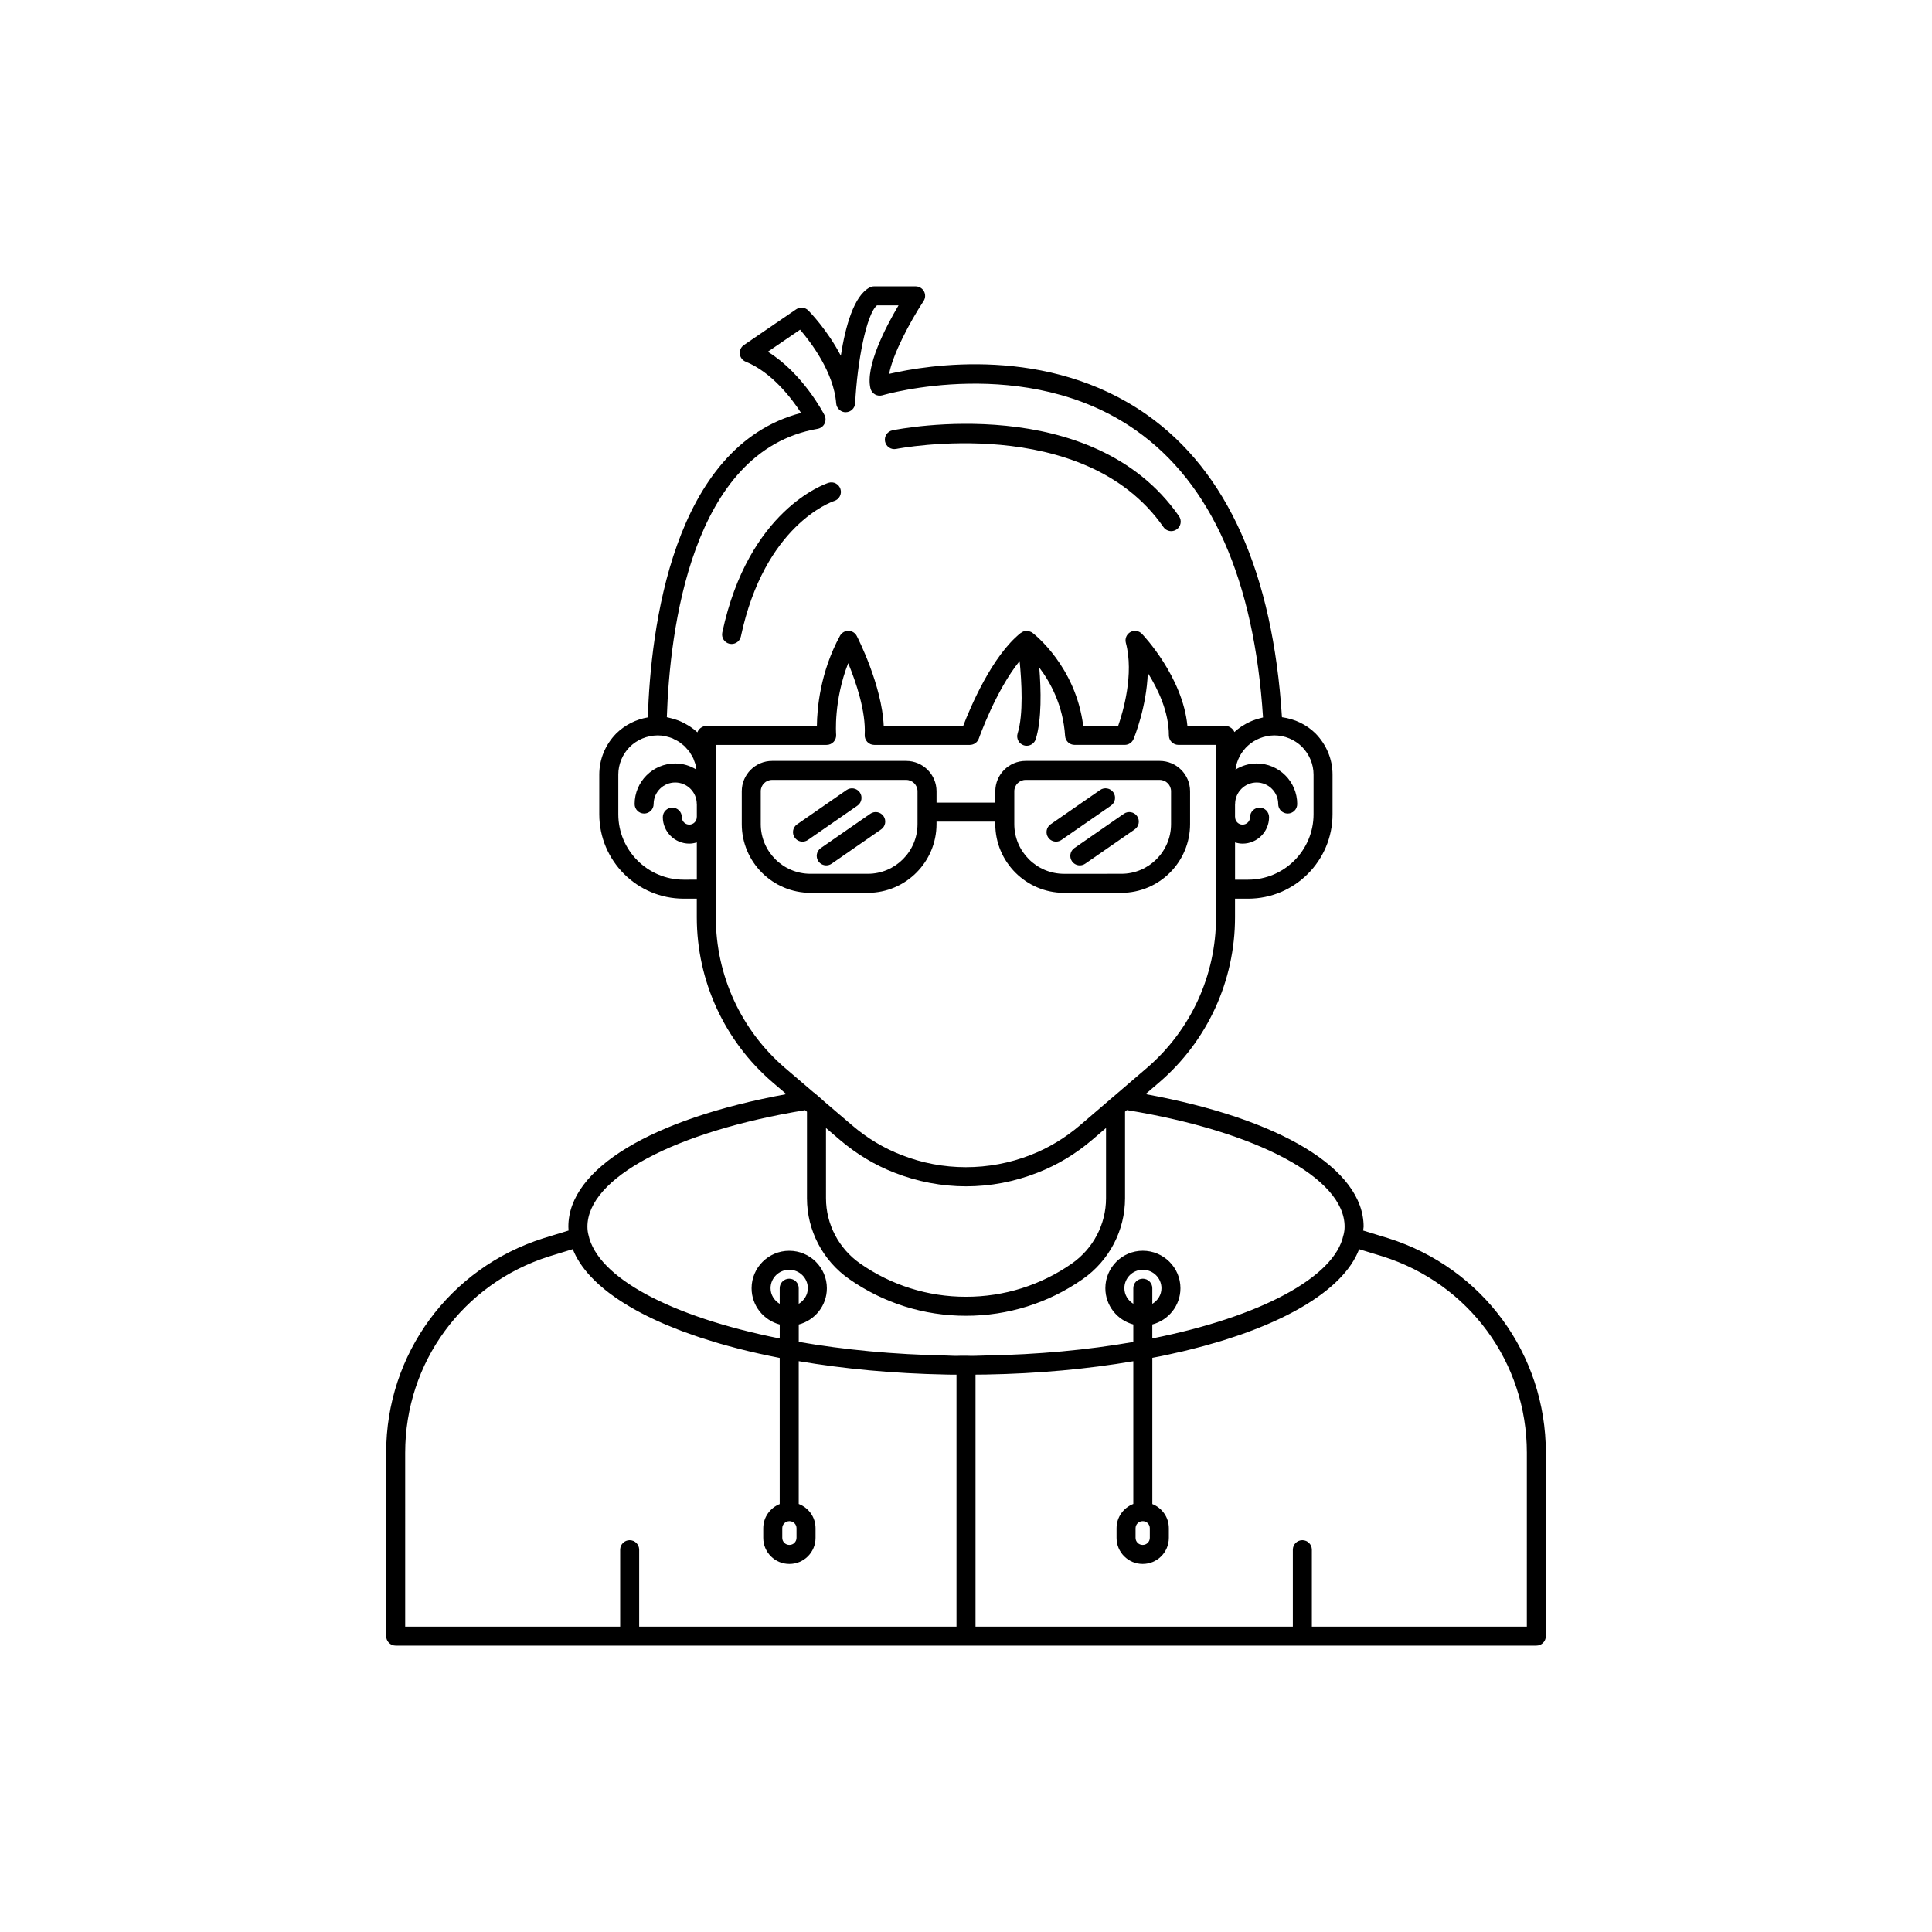 <?xml version="1.0" encoding="UTF-8"?>
<!-- Uploaded to: SVG Repo, www.svgrepo.com, Generator: SVG Repo Mixer Tools -->
<svg fill="#000000" width="800px" height="800px" version="1.1" viewBox="144 144 512 512" xmlns="http://www.w3.org/2000/svg">
 <g>
  <path d="m337.35 314.61c0.176 0.035 0.355 0.051 0.531 0.051 1.16 0 2.211-0.812 2.461-1.996 6.262-29.438 23.922-35.637 24.758-35.91 1.32-0.426 2.051-1.84 1.629-3.164-0.43-1.324-1.832-2.062-3.168-1.637-0.859 0.277-21.219 7.117-28.148 39.664-0.289 1.363 0.578 2.699 1.938 2.992z"/>
  <path d="m381.52 262.97c0.496-0.09 49.664-9.664 70.801 20.699 0.484 0.703 1.273 1.082 2.062 1.082 0.496 0 1-0.145 1.441-0.453 1.141-0.793 1.422-2.363 0.625-3.504-23.039-33.098-73.785-23.191-75.934-22.754-1.363 0.277-2.242 1.605-1.969 2.969 0.281 1.355 1.586 2.246 2.973 1.961z"/>
  <path d="m373.97 380.61c10.043 0 18.215-8.168 18.215-18.211v-0.66h15.578v0.66c0 10.043 8.172 18.211 18.215 18.211h15.188c10.043 0 18.215-8.168 18.215-18.211v-8.703c0-4.434-3.606-8.043-8.043-8.043h-35.527c-4.438 0-8.043 3.609-8.043 8.043v3.004h-15.578v-3.004c0-4.434-3.606-8.043-8.043-8.043h-35.527c-4.438 0-8.043 3.609-8.043 8.043v8.703c0 10.043 8.172 18.211 18.215 18.211zm38.828-26.918c0-1.656 1.348-3.008 3.008-3.008h35.527c1.656 0 3.008 1.348 3.008 3.008v8.703c0 7.266-5.91 13.172-13.176 13.172l-15.191 0.004c-7.266 0-13.176-5.91-13.176-13.172zm-67.191 8.703v-8.703c0-1.656 1.348-3.008 3.008-3.008h35.527c1.656 0 3.008 1.348 3.008 3.008v8.703c0 7.266-5.91 13.172-13.176 13.172h-15.188c-7.273 0.004-13.18-5.906-13.18-13.172z"/>
  <path d="m371.86 354c-0.801-1.145-2.367-1.426-3.508-0.637l-13.121 9.094c-1.141 0.793-1.426 2.363-0.633 3.504 0.492 0.707 1.273 1.086 2.07 1.086 0.496 0 1-0.145 1.438-0.449l13.121-9.094c1.141-0.789 1.426-2.359 0.633-3.504z"/>
  <path d="m360.89 372.25c0.492 0.707 1.273 1.086 2.07 1.086 0.496 0 1-0.145 1.438-0.449l13.117-9.09c1.141-0.793 1.426-2.363 0.633-3.504-0.797-1.148-2.371-1.426-3.508-0.637l-13.117 9.09c-1.141 0.789-1.426 2.359-0.633 3.504z"/>
  <path d="m423.86 367.04c0.496 0 1-0.145 1.438-0.449l13.121-9.094c1.141-0.793 1.426-2.363 0.633-3.504-0.797-1.145-2.371-1.426-3.508-0.637l-13.121 9.094c-1.141 0.793-1.426 2.363-0.633 3.504 0.492 0.707 1.273 1.086 2.07 1.086z"/>
  <path d="m428.09 372.25c0.492 0.707 1.273 1.086 2.07 1.086 0.496 0 1-0.145 1.438-0.449l13.117-9.09c1.141-0.793 1.426-2.363 0.633-3.504-0.801-1.148-2.367-1.426-3.508-0.637l-13.117 9.09c-1.137 0.789-1.426 2.359-0.633 3.504z"/>
  <path d="m511.93 472.15-6.691-2.047c0.027-0.355 0.133-0.664 0.133-1.035 0-15.32-22.016-28.57-57.797-35.117l3.644-3.125c12.758-10.965 20.074-26.906 20.074-43.73v-4.938h3.473c12.336 0 22.371-10.035 22.371-22.367v-10.527c0-4.055-1.598-7.918-4.535-10.922-2.41-2.356-5.445-3.797-8.871-4.277-2.418-38.16-14.461-65.152-35.848-80.188-26.238-18.441-58.086-13.152-68.25-10.797 0.914-5.098 5.484-13.758 9.121-19.297 0.508-0.773 0.551-1.766 0.113-2.578-0.445-0.812-1.297-1.32-2.223-1.32h-10.98c-0.391 0-0.773 0.09-1.121 0.262-4.254 2.113-6.519 10.453-7.715 18.125-3.551-6.828-8.32-11.691-8.621-12-0.859-0.859-2.203-0.992-3.211-0.305l-13.855 9.473c-0.766 0.523-1.18 1.426-1.082 2.348 0.098 0.922 0.699 1.715 1.559 2.062 6.922 2.809 12.137 9.656 14.68 13.578-34.188 8.926-39.879 57.465-40.617 80.684-3.117 0.535-6.027 1.973-8.371 4.269-2.898 2.961-4.496 6.828-4.496 10.879v10.527c0 12.336 10.035 22.367 22.371 22.367h3.473v4.938c0 16.824 7.316 32.762 20.082 43.734l3.66 3.129c-35.773 6.547-57.777 19.793-57.777 35.105 0 0.363 0.039 0.695 0.062 1.039l-6.688 2.051c-24.918 7.891-41.66 30.723-41.66 56.82v48.617c0 1.391 1.125 2.519 2.519 2.519h302.29c1.391 0 2.519-1.125 2.519-2.519v-48.617c0-26.105-16.762-48.934-41.73-56.82zm-160.62 76.836c0-1.027 0.836-1.863 1.914-1.863 1.027 0 1.863 0.836 1.863 1.863v2.566c0 1.027-0.836 1.863-1.863 1.863h-0.051c-1.027 0-1.863-0.836-1.863-1.863zm1.84-66.117c-1.391 0-2.519 1.125-2.519 2.519v4.144c-1.422-0.867-2.422-2.363-2.422-4.144 0-2.695 2.215-4.887 4.941-4.887 2.723 0 4.934 2.191 4.934 4.887 0 1.781-1 3.273-2.414 4.144v-4.144c0-1.395-1.125-2.519-2.519-2.519zm93.707 0c-1.391 0-2.519 1.125-2.519 2.519v4.129c-1.391-0.871-2.367-2.356-2.367-4.129 0-2.695 2.188-4.887 4.887-4.887 2.727 0 4.941 2.191 4.941 4.887 0 1.785-1 3.277-2.422 4.144v-4.144c0-1.395-1.125-2.519-2.519-2.519zm-1.922 66.117c0-1.027 0.836-1.863 1.914-1.863 1.027 0 1.863 0.836 1.863 1.863v2.566c0 1.027-0.836 1.863-1.863 1.863h-0.051c-1.027 0-1.863-0.836-1.863-1.863zm-82.039-106.05 3.578 3.059c4.457 3.816 9.383 6.781 14.617 8.793 5.973 2.356 12.512 3.602 18.914 3.602 6.441 0 12.797-1.211 18.898-3.594 5.293-2.055 10.219-5.019 14.637-8.809l3.57-3.062v18.637c0 6.863-3.387 13.324-9.047 17.285-8.254 5.766-17.969 8.812-28.082 8.812-10.086 0-19.777-3.047-28.035-8.816-5.664-3.957-9.047-10.418-9.047-17.281zm129.21-93.672v10.527c0 9.559-7.773 17.332-17.332 17.332h-3.473v-9.875c0.637 0.191 1.301 0.324 1.996 0.324 3.871 0 7.019-3.148 7.019-7.019 0-1.391-1.125-2.519-2.519-2.519-1.391 0-2.519 1.125-2.519 2.519 0 1.094-0.891 1.984-1.984 1.984s-1.977-0.891-1.977-1.984c0-0.035-0.02-0.062-0.02-0.098v-3.277c0-0.035 0.02-0.062 0.02-0.098 0-3.152 2.562-5.715 5.711-5.715 3.148 0 5.711 2.562 5.711 5.715 0 1.391 1.125 2.519 2.519 2.519 1.391 0 2.519-1.125 2.519-2.519 0-5.93-4.82-10.754-10.75-10.754-2.062 0-3.969 0.613-5.606 1.621 0.633-5.039 4.844-8.953 10.25-9.066 2.762 0 5.391 1.086 7.371 3.019 1.973 2.019 3.062 4.637 3.062 7.363zm-131.42-91.629c0.789-0.137 1.465-0.637 1.824-1.355 0.359-0.715 0.355-1.559-0.012-2.273-0.262-0.508-5.742-11.055-15.016-16.793l8.551-5.844c2.809 3.266 8.93 11.258 9.566 19.543 0.102 1.324 1.305 2.394 2.547 2.328 1.328-0.016 2.414-1.066 2.481-2.394 0.551-10.945 2.961-23.543 5.769-25.922h5.723c-3.477 5.879-8.836 16.207-7.438 22.004 0.164 0.676 0.594 1.25 1.195 1.594 0.602 0.348 1.312 0.422 1.984 0.23 0.375-0.121 38.109-11.141 67.129 9.254 20.039 14.082 31.379 39.684 33.727 76.121-0.074 0.016-0.145 0.043-0.223 0.059-0.211 0.043-0.41 0.113-0.621 0.168-0.668 0.168-1.32 0.379-1.953 0.633-0.238 0.098-0.477 0.195-0.707 0.305-0.676 0.312-1.32 0.664-1.938 1.066-0.109 0.07-0.223 0.125-0.328 0.199-0.641 0.438-1.25 0.914-1.812 1.441-0.004-0.012-0.02-0.02-0.023-0.031-0.164-0.414-0.449-0.75-0.793-1.023-0.082-0.062-0.156-0.109-0.246-0.164-0.383-0.234-0.809-0.406-1.293-0.406h-10.102c-1.246-12.98-11.598-23.926-12.062-24.414-0.801-0.836-2.051-1.012-3.055-0.457-1 0.562-1.496 1.734-1.199 2.844 2.203 8.285-0.727 18.25-2.035 22.023h-9.258c-1.988-15.766-12.965-24.301-13.457-24.676 0 0-0.004 0-0.008-0.004-0.387-0.289-0.871-0.426-1.383-0.457-0.098-0.004-0.18-0.02-0.273-0.016-0.086 0.004-0.16-0.023-0.246-0.012-0.418 0.062-0.773 0.25-1.09 0.484-0.027 0.02-0.066 0.012-0.098 0.035-7.66 6.109-13.402 19.82-15.254 24.641h-21.062c-0.48-10.754-6.844-23.254-7.141-23.824-0.422-0.832-1.273-1.359-2.211-1.367-0.801-0.082-1.797 0.496-2.242 1.316-5.269 9.691-6.07 19.305-6.117 23.875h-29.305c-0.496 0-0.93 0.18-1.32 0.426-0.086 0.055-0.16 0.098-0.234 0.16-0.348 0.281-0.625 0.629-0.785 1.055-0.008 0.02-0.031 0.031-0.039 0.055-0.617-0.578-1.293-1.09-2-1.562-0.156-0.105-0.324-0.188-0.484-0.289-0.613-0.379-1.25-0.715-1.918-1.012-0.23-0.102-0.461-0.195-0.695-0.285-0.676-0.262-1.375-0.469-2.094-0.633-0.199-0.047-0.391-0.109-0.594-0.145-0.102-0.02-0.199-0.055-0.301-0.074 0.758-22.828 6.398-70.668 39.969-76.426zm-35.496 119.49c-9.559 0-17.332-7.773-17.332-17.332v-10.527c0-2.727 1.086-5.344 3.019-7.32 1.977-1.938 4.566-3.023 7.41-3.059 0.695 0 1.375 0.07 2.035 0.203 0.125 0.023 0.234 0.078 0.359 0.109 0.527 0.129 1.055 0.27 1.547 0.477 0.203 0.086 0.383 0.211 0.578 0.309 0.395 0.195 0.793 0.379 1.16 0.617 0.191 0.125 0.355 0.293 0.539 0.43 0.34 0.258 0.688 0.5 0.992 0.797 0.152 0.148 0.273 0.328 0.418 0.484 0.297 0.324 0.602 0.641 0.859 1 0.113 0.156 0.188 0.34 0.289 0.504 0.246 0.391 0.5 0.777 0.691 1.203 0.082 0.18 0.121 0.375 0.191 0.555 0.168 0.434 0.344 0.867 0.453 1.324 0.047 0.199 0.047 0.418 0.082 0.621 0.023 0.141 0.039 0.281 0.055 0.422-1.637-1.008-3.539-1.617-5.598-1.617-5.93 0-10.754 4.824-10.754 10.754 0 1.391 1.125 2.519 2.519 2.519 1.391 0 2.519-1.125 2.519-2.519 0-3.152 2.562-5.715 5.719-5.715 3.148 0 5.711 2.562 5.711 5.715 0 0.027 0.016 0.047 0.016 0.074v3.324c0 0.027-0.016 0.047-0.016 0.074 0 1.094-0.891 1.984-1.984 1.984s-1.977-0.891-1.977-1.984c0-1.391-1.125-2.519-2.519-2.519-1.391 0-2.519 1.125-2.519 2.519 0 3.871 3.148 7.019 7.016 7.019 0.699 0 1.359-0.133 1.996-0.324v9.875zm8.512 9.977v-45.695h29.371c0.703 0 1.379-0.297 1.855-0.816 0.477-0.52 0.715-1.215 0.656-1.918-0.012-0.102-0.695-8.973 3.199-18.93 2.047 4.965 4.723 12.789 4.375 19.004-0.039 0.691 0.207 1.371 0.684 1.871 0.477 0.504 1.137 0.789 1.832 0.789h25.344c1.074 0 2.027-0.68 2.383-1.691 0.051-0.148 4.519-12.805 10.809-20.527 0.547 5.508 1.039 14.152-0.531 19.18-0.414 1.328 0.328 2.742 1.656 3.156 0.246 0.078 0.5 0.113 0.746 0.113 1.074 0 2.066-0.691 2.406-1.77 1.613-5.172 1.406-13.098 0.934-18.957 2.977 3.945 6.312 10.031 6.84 18.137 0.09 1.324 1.188 2.356 2.516 2.356h13.297c1.02 0 1.934-0.613 2.328-1.551 0.184-0.449 3.469-8.469 3.773-17.531 2.762 4.383 5.59 10.383 5.59 16.562 0 1.391 1.125 2.519 2.519 2.519h9.977v45.695c0 15.352-6.676 29.898-18.312 39.902l-8.75 7.504-1.188 1.004c-0.016 0.012-0.02 0.031-0.035 0.043l-7.715 6.617c-3.981 3.41-8.414 6.082-13.18 7.93-11 4.305-23.305 4.277-34.156-0.004-4.719-1.812-9.152-4.481-13.172-7.926l-7.656-6.547c-0.027-0.027-0.039-0.066-0.07-0.094l-2.215-1.918c-0.055-0.047-0.121-0.055-0.18-0.098l-7.609-6.508c-11.645-10.004-18.32-24.551-18.32-39.902zm23.656 51.098 0.5 0.43v22.934c0 8.508 4.188 16.516 11.203 21.41 9.105 6.363 19.797 9.723 30.918 9.723 11.152 0 21.859-3.363 30.965-9.723 7.016-4.898 11.203-12.906 11.203-21.414v-22.957l0.367-0.316 0.125-0.105c34.562 5.664 57.695 18.02 57.695 30.883 0 0.766-0.094 1.469-0.289 2.227-0.008 0.027-0.027 0.051-0.035 0.078-2.32 11.094-22.02 21.633-50.637 27.328v-3.699c4.277-1.125 7.457-4.988 7.457-9.613 0-5.473-4.477-9.926-9.977-9.926-5.473 0-9.922 4.453-9.922 9.926 0 4.621 3.156 8.48 7.406 9.609v4.644c-12.207 2.129-25.344 3.344-39.113 3.586-0.109 0.004-0.211 0.008-0.316 0.008-1.641 0.059-3.356 0.121-4.879 0.051h-1.41c-1.23 0.074-2.547 0.004-3.828-0.051-13.961-0.273-27.066-1.52-39.117-3.617v-4.609c4.277-1.125 7.453-4.988 7.453-9.613 0-5.473-4.473-9.926-9.973-9.926s-9.977 4.453-9.977 9.926c0 4.625 3.18 8.488 7.457 9.613v3.707c-28.977-5.777-48.348-16.188-50.699-27.492-0.172-0.633-0.262-1.355-0.262-2.148-0.004-12.855 23.125-25.207 57.684-30.871zm-105.98 90.773c0-23.891 15.324-44.793 38.121-52.004l6.297-1.93c0.953 2.461 2.535 4.848 4.652 7.148 0.023 0.023 0.051 0.051 0.074 0.074 0.68 0.73 1.418 1.453 2.207 2.168 0.109 0.102 0.234 0.195 0.348 0.297 0.723 0.637 1.484 1.266 2.297 1.883 0.18 0.137 0.371 0.27 0.555 0.406 0.777 0.574 1.582 1.141 2.434 1.699 0.238 0.156 0.488 0.312 0.738 0.469 0.836 0.531 1.699 1.051 2.598 1.566 0.289 0.164 0.586 0.328 0.883 0.492 0.898 0.496 1.828 0.984 2.789 1.465 0.332 0.168 0.668 0.332 1.008 0.496 0.969 0.469 1.965 0.926 2.992 1.375 0.371 0.164 0.738 0.324 1.117 0.484 1.047 0.445 2.129 0.879 3.231 1.305 0.391 0.152 0.773 0.305 1.172 0.453 1.145 0.426 2.324 0.844 3.523 1.25 0.391 0.133 0.773 0.27 1.172 0.402 1.27 0.418 2.578 0.82 3.906 1.219 0.359 0.109 0.707 0.219 1.074 0.324 1.453 0.422 2.945 0.828 4.465 1.223 0.266 0.07 0.523 0.145 0.789 0.211 3.441 0.879 7.047 1.684 10.812 2.414v38.727c-2.551 1.016-4.359 3.496-4.359 6.402v2.566c0 3.805 3.094 6.902 6.902 6.902h0.051c3.809 0 6.902-3.098 6.902-6.902v-2.566c0-2.934-1.848-5.43-4.457-6.426v-37.84c12.062 2.047 25.113 3.273 38.945 3.543 0.93 0.035 1.902 0.031 2.867 0.035v66.77h-84.094v-20.387c0-1.391-1.125-2.519-2.519-2.519-1.391 0-2.519 1.125-2.519 2.519v20.387h-56.973zm297.25 46.102h-56.973v-20.387c0-1.391-1.125-2.519-2.519-2.519-1.391 0-2.519 1.125-2.519 2.519v20.387h-84.094v-66.781c0.949-0.004 1.902 0 2.84-0.027 13.676-0.242 26.77-1.445 38.977-3.523v37.816c-2.59 0.996-4.441 3.492-4.441 6.43v2.566c0 3.805 3.094 6.902 6.902 6.902h0.051c3.809 0 6.902-3.098 6.902-6.902v-2.566c0-2.902-1.805-5.383-4.375-6.402v-38.75c0.656-0.125 1.328-0.246 1.973-0.379 0.133-0.027 0.27-0.051 0.402-0.078 1.391-0.285 2.734-0.594 4.082-0.898 0.551-0.125 1.121-0.242 1.668-0.371 1.262-0.297 2.473-0.617 3.691-0.93 0.586-0.152 1.191-0.301 1.766-0.457 1.195-0.324 2.344-0.664 3.496-1.004 0.551-0.164 1.113-0.32 1.652-0.488 1.148-0.355 2.262-0.727 3.363-1.098 0.492-0.164 0.988-0.328 1.469-0.496 1.137-0.398 2.231-0.809 3.312-1.227 0.387-0.148 0.781-0.297 1.164-0.449 1.129-0.449 2.219-0.906 3.285-1.375 0.289-0.129 0.582-0.254 0.867-0.383 1.117-0.504 2.199-1.016 3.242-1.539 0.184-0.094 0.371-0.184 0.551-0.277 1.117-0.57 2.191-1.148 3.219-1.742 0.07-0.039 0.141-0.082 0.211-0.125 7.941-4.602 13.266-9.844 15.391-15.469l6.25 1.91c22.852 7.215 38.195 28.117 38.195 52.012z"/>
 </g>
</svg>